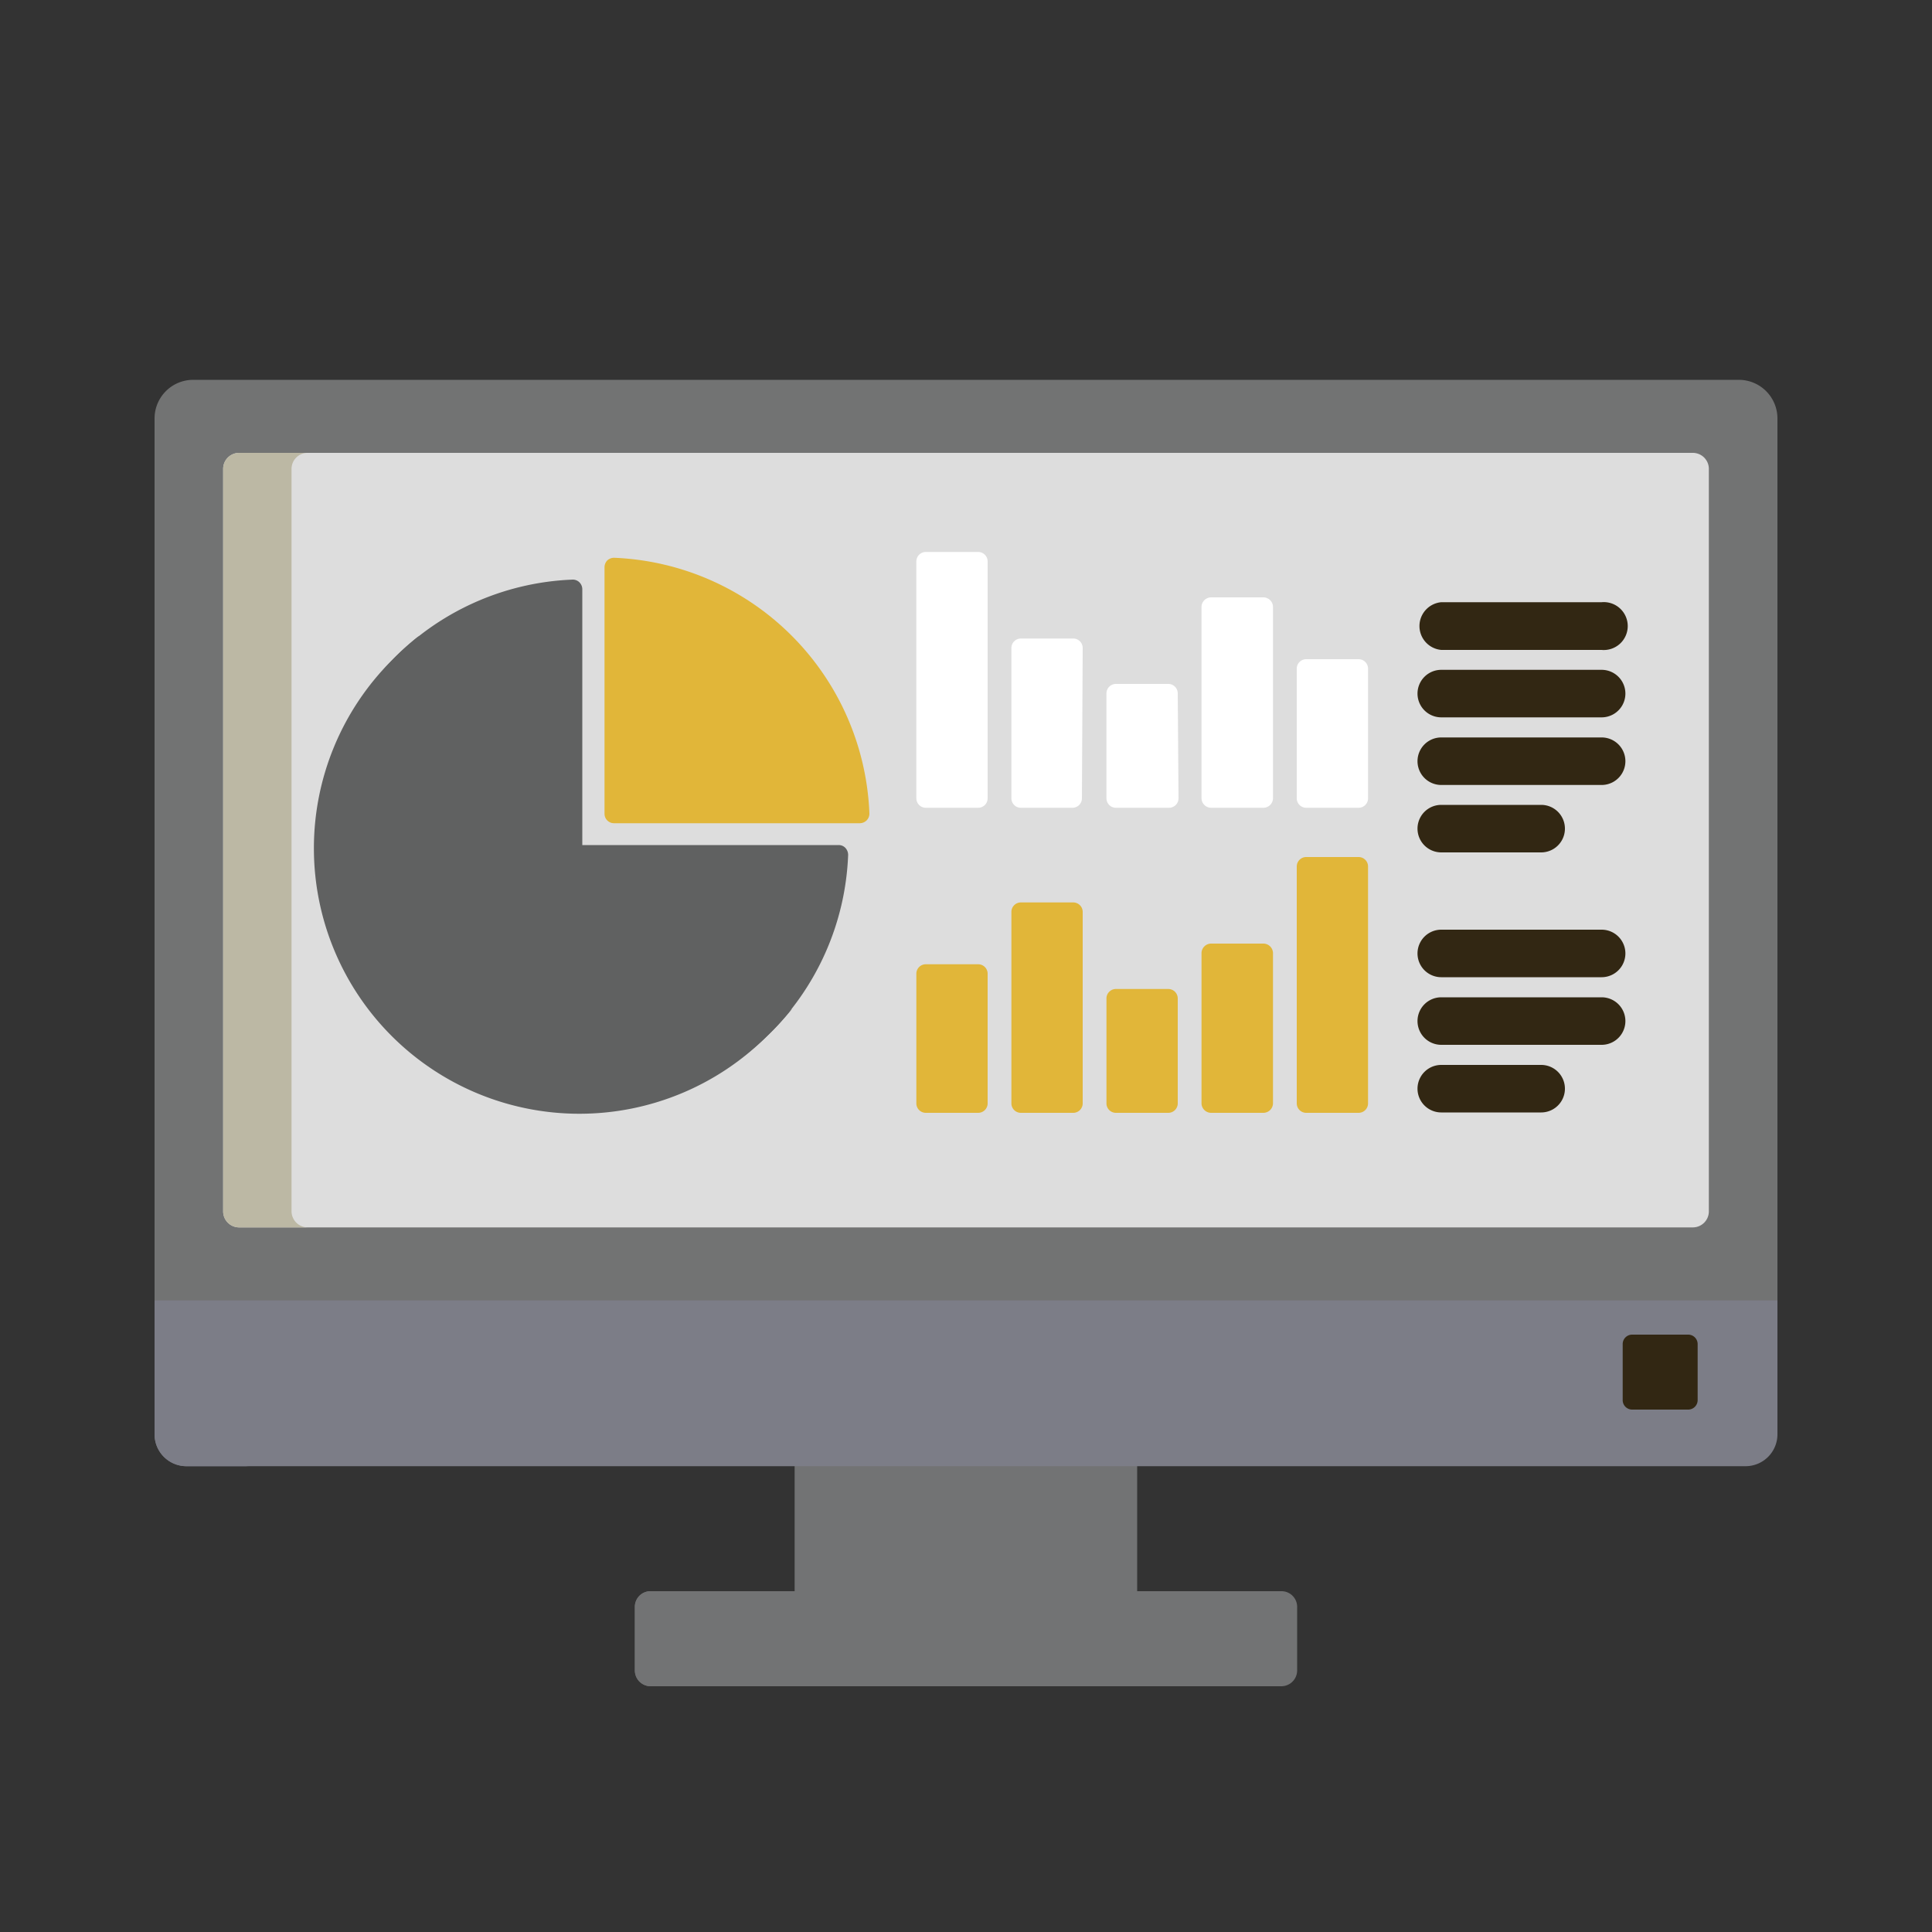 <svg xmlns="http://www.w3.org/2000/svg" viewBox="0 0 100 100"><rect x="0" y="0" width="100" height="100" fill="#333333" stroke="none"/><defs><style>.cls-1{fill:#727374;}.cls-2{fill:#7c7d87;}.cls-3{fill:#727373;}.cls-4{fill:#ddd;}.cls-5{fill:#bcb8a4;}.cls-6{fill:#fff;}.cls-7{fill:#e1b639;}.cls-8{fill:#322713;}.cls-9{fill:#606161;}</style></defs><g id="Layer_1" data-name="Layer 1"><rect class="cls-1" x="41.14" y="75.72" width="17.72" height="6.8"/><rect class="cls-1" x="41.14" y="75.72" width="3.26" height="6.8"/><path class="cls-1" d="M67.14,86.46a.82.82,0,0,1-.82.82H33.68a.82.82,0,0,1-.82-.82V83.18a.81.81,0,0,1,.82-.82H66.32a.81.81,0,0,1,.82.82Z"/><path class="cls-1" d="M39.37,86.46V83.18a.82.82,0,0,1,.82-.82H33.68a.81.81,0,0,0-.82.82v3.28a.82.82,0,0,0,.82.82h6.51A.82.82,0,0,1,39.37,86.46Z"/><path class="cls-2" d="M8,74.25a1.65,1.65,0,0,0,1.64,1.64H90.36A1.65,1.65,0,0,0,92,74.25v-7.1H8Z"/><path class="cls-2" d="M11.26,74.25v-7.1H8v7.1a1.65,1.65,0,0,0,1.64,1.64H12.9A1.64,1.64,0,0,1,11.26,74.25Z"/><path class="cls-3" d="M90,19.66H10a2,2,0,0,0-2,2V67.31H92V21.68A2,2,0,0,0,90,19.66Z"/><path class="cls-4" d="M12.38,63.53a.83.83,0,0,1-.83-.83V24.27a.83.83,0,0,1,.83-.83H87.62a.83.83,0,0,1,.83.83V62.7a.83.83,0,0,1-.83.83Z"/><path class="cls-5" d="M15.09,62.7V24.27a.83.83,0,0,1,.83-.83H12.38a.83.83,0,0,0-.83.83V62.7a.83.83,0,0,0,.83.83h3.54A.84.84,0,0,1,15.09,62.7Z"/><path class="cls-6" d="M51.12,41.32a.49.49,0,0,1-.49.49H47.92a.49.49,0,0,1-.49-.49V29.06a.49.49,0,0,1,.49-.49h2.71a.49.49,0,0,1,.49.49Z"/><path class="cls-6" d="M56,41.32a.49.49,0,0,1-.49.49H52.84a.49.49,0,0,1-.49-.49V33.54a.49.49,0,0,1,.49-.49h2.71a.49.49,0,0,1,.49.49Z"/><path class="cls-6" d="M61,41.32a.49.49,0,0,1-.49.49H57.76a.49.49,0,0,1-.49-.49V35.89a.49.49,0,0,1,.49-.49h2.71a.49.49,0,0,1,.49.49Z"/><path class="cls-6" d="M65.89,41.32a.5.5,0,0,1-.5.49h-2.7a.5.5,0,0,1-.5-.49V31.41a.5.5,0,0,1,.5-.49h2.7a.5.5,0,0,1,.5.49Z"/><path class="cls-6" d="M70.81,41.32a.49.49,0,0,1-.49.49H67.61a.49.49,0,0,1-.49-.49V34.61a.49.49,0,0,1,.49-.49h2.71a.49.49,0,0,1,.49.49Z"/><path class="cls-7" d="M67.12,57.11a.49.49,0,0,0,.49.49h2.7a.49.49,0,0,0,.5-.49V44.85a.49.49,0,0,0-.5-.49h-2.7a.49.49,0,0,0-.49.49Z"/><path class="cls-7" d="M62.19,57.11a.5.5,0,0,0,.5.49h2.7a.5.5,0,0,0,.5-.49V49.34a.5.5,0,0,0-.5-.5h-2.7a.5.5,0,0,0-.5.5Z"/><path class="cls-7" d="M57.27,57.11a.49.49,0,0,0,.49.49h2.71a.49.49,0,0,0,.49-.49V51.69a.49.49,0,0,0-.49-.5H57.76a.49.49,0,0,0-.49.5Z"/><path class="cls-7" d="M52.35,57.11a.49.49,0,0,0,.49.49h2.71a.49.49,0,0,0,.49-.49V47.2a.49.49,0,0,0-.49-.49H52.84a.49.49,0,0,0-.49.49Z"/><path class="cls-7" d="M47.43,57.11a.49.49,0,0,0,.49.49h2.71a.49.49,0,0,0,.49-.49V50.4a.49.49,0,0,0-.49-.49H47.92a.49.49,0,0,0-.49.49Z"/><path class="cls-8" d="M82.9,33.64H74.6a1.24,1.24,0,0,1,0-2.47h8.3a1.24,1.24,0,1,1,0,2.47Z"/><path class="cls-8" d="M82.9,37.13H74.6a1.23,1.23,0,0,1,0-2.46h8.3a1.23,1.23,0,1,1,0,2.46Z"/><path class="cls-8" d="M82.9,40.63H74.6a1.23,1.23,0,0,1,0-2.46h8.3a1.23,1.23,0,1,1,0,2.46Z"/><path class="cls-8" d="M79.77,44.12H74.6a1.23,1.23,0,1,1,0-2.46h5.17a1.23,1.23,0,0,1,0,2.46Z"/><path class="cls-8" d="M82.9,50.58H74.6a1.23,1.23,0,1,1,0-2.46h8.3a1.23,1.23,0,1,1,0,2.46Z"/><path class="cls-8" d="M82.9,54.08H74.6a1.23,1.23,0,1,1,0-2.46h8.3a1.23,1.23,0,1,1,0,2.46Z"/><path class="cls-8" d="M79.77,57.58H74.6a1.23,1.23,0,1,1,0-2.46h5.17a1.23,1.23,0,0,1,0,2.46Z"/><path class="cls-8" d="M87.87,72.47a.49.49,0,0,1-.49.49h-2.9a.49.49,0,0,1-.49-.49v-2.9a.49.49,0,0,1,.49-.49h2.9a.49.49,0,0,1,.49.49Z"/><path class="cls-7" d="M31.78,42.61a.49.49,0,0,1-.49-.5V29.36a.51.51,0,0,1,.15-.36.53.53,0,0,1,.34-.13h0A13.79,13.79,0,0,1,45,42.1a.5.5,0,0,1-.14.36.51.51,0,0,1-.35.15Z"/><path class="cls-9" d="M30.16,57.49A13.75,13.75,0,0,1,29.65,30h0a.49.49,0,0,1,.34.14.51.51,0,0,1,.15.35V43.74H43.41a.47.47,0,0,1,.35.15.54.54,0,0,1,.14.36A13.77,13.77,0,0,1,30.16,57.49Z"/><path class="cls-9" d="M32.51,55.13A13.74,13.74,0,0,1,21.69,32.91a14.27,14.27,0,0,0-1.42,1.28A13.74,13.74,0,0,0,39.71,53.62,14.06,14.06,0,0,0,41,52.21,13.68,13.68,0,0,1,32.51,55.13Z"/></g></svg>